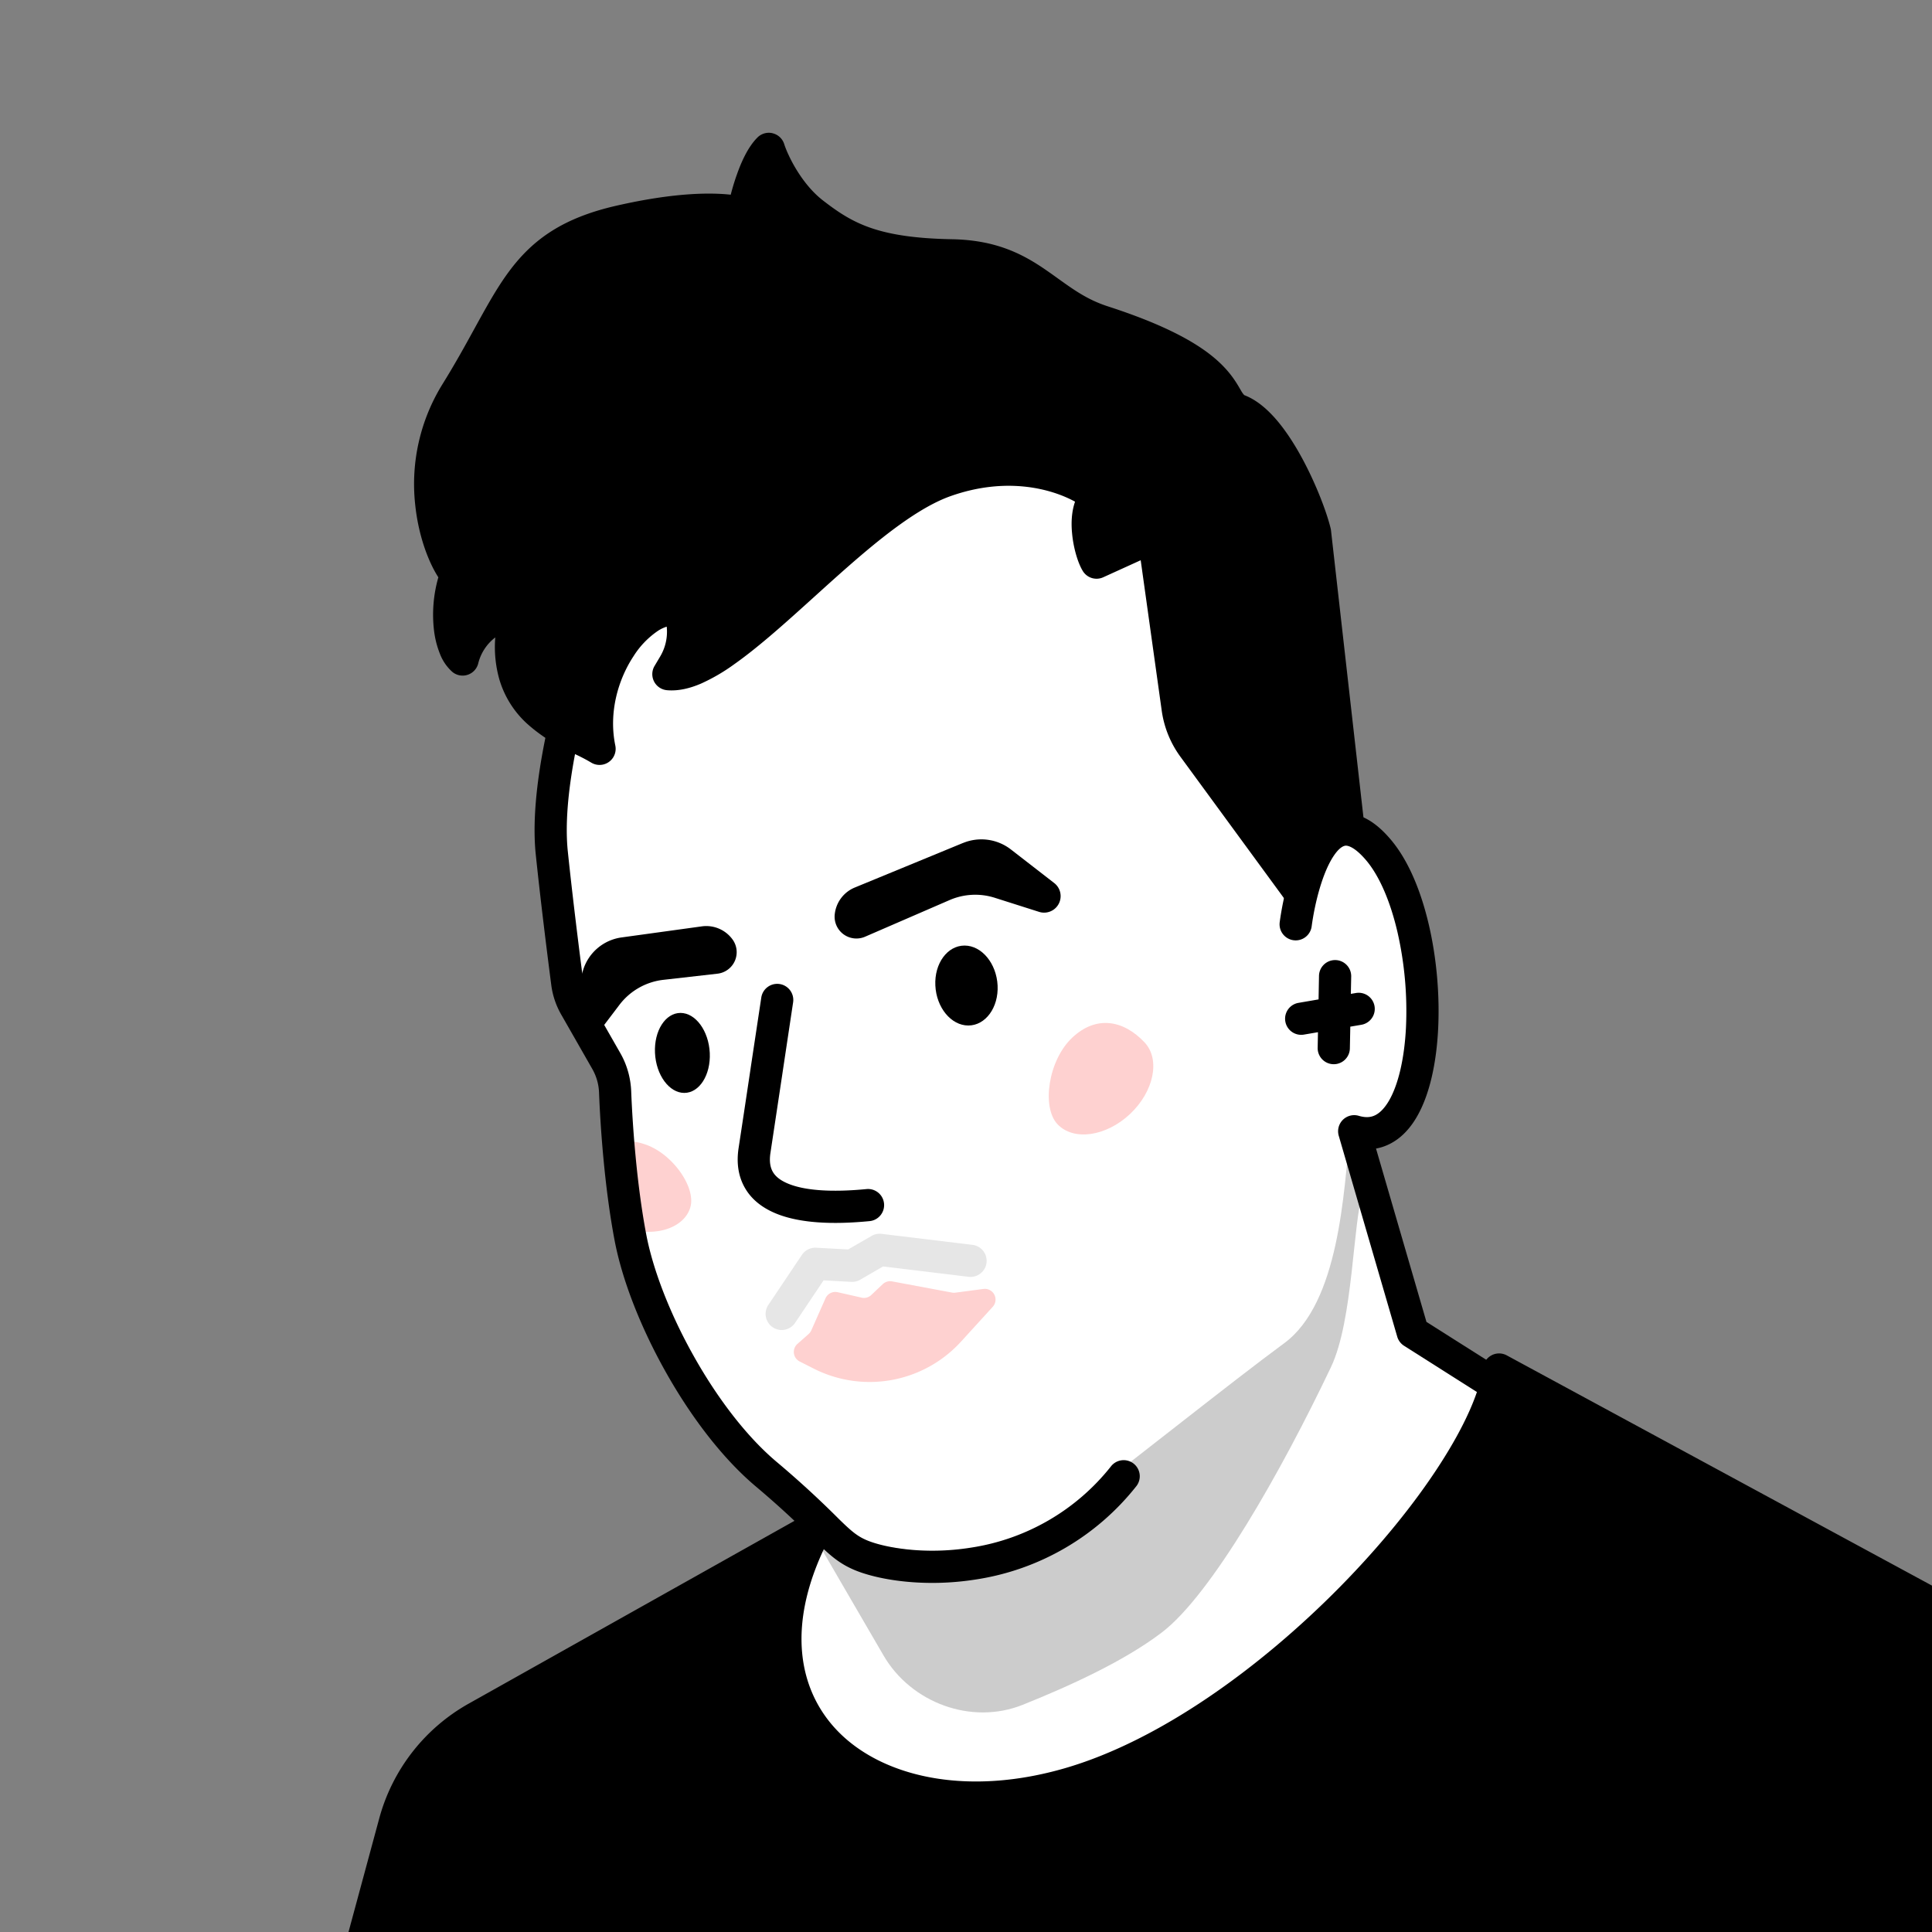 <svg xmlns="http://www.w3.org/2000/svg" width="45" height="45" fill="none"><rect width="100%" height="100%" fill="#808080" stroke="none"/><g clip-path="url(#a)"><path fill="#fff" d="m19.054 35.679-1.4 1.96-.49 4.198 4.06 2.45 9.098-3.36 6.649-7.488-3.78-1.89-1.54-5.248c.304.28 1.036.266 1.54-2.03.504-2.295-.536-3.942-1.12-4.479l-2.729-1.19v-5.388l-5.389-4.13-6.298 3.15-3.36.98c0 .42-.223 1.665-1.12 3.289-.895 1.623-.373 5.016 0 6.509l1.12 1.82c-.07.676-.056 2.589.56 4.828.616 2.24 3.056 4.946 4.2 6.019Z"/><path fill="#000" fill-rule="evenodd" d="M31.072 19.924c-.264.385-.445 1.09-.521 1.654a.375.375 0 1 1-.744-.1c.08-.59.278-1.441.646-1.979.185-.269.469-.538.87-.551.395-.013.752.23 1.071.608.421.497.711 1.226.889 1.995.18.776.253 1.632.214 2.415-.039.773-.19 1.517-.494 2.043-.154.267-.361.5-.636.637a1.16 1.16 0 0 1-.317.106l1.175 4.038 1.742 1.103a.375.375 0 1 1-.402.634l-1.86-1.18a.375.375 0 0 1-.16-.211l-1.363-4.682a.375.375 0 0 1 .468-.464c.169.05.288.032.382-.015.103-.051.215-.157.322-.341.217-.376.358-.983.394-1.706a8.27 8.27 0 0 0-.196-2.208c-.165-.715-.42-1.312-.73-1.68-.267-.314-.424-.344-.476-.343-.046.002-.143.035-.274.227Z" clip-rule="evenodd"/><path fill="#000" d="m27.797 17.406 2.482 3.39c.292-1.49.875-1.542 1.13-1.497l-.78-6.907c-.167-.676-.938-2.52-1.78-2.838-.5-.188 0-1.038-3.16-2.062-1.351-.438-1.696-1.512-3.525-1.545-1.83-.033-2.494-.417-3.226-.982-.585-.452-.931-1.186-1.03-1.497-.32.32-.533 1.131-.6 1.497-.177-.044-1.004-.234-2.866.191-2.328.532-2.455 1.797-3.818 3.991-1.09 1.756-.455 3.689 0 4.232-.32.931-.114 1.76.152 1.982.24-.878.99-1.095 1.211-1.018-.487 2.262 1.263 2.657 1.978 3.099-.366-1.762 1.02-3.483 1.885-3.217l.04.248a1.5 1.5 0 0 1-.19 1.007l-.132.223c1.463.133 4.286-3.736 6.447-4.5 1.73-.612 3.07-.012 3.526.365-.373.373-.156 1.281 0 1.536l1.33-.604.56 4.002c.045.327.171.638.366.904Z"/><path fill="#000" fill-rule="evenodd" d="M17.995 3.104c.127.03.23.125.27.25.086.27.4.925.902 1.314.353.273.665.482 1.097.634.436.153 1.016.254 1.907.27 1.006.018 1.62.33 2.145.685.12.082.232.162.34.24.362.259.68.487 1.149.639 1.607.52 2.343 1.015 2.738 1.448.174.19.275.362.342.478l.025.043a.585.585 0 0 0 .07.098c.298.113.554.343.765.591.215.254.41.56.576.865.332.61.58 1.27.671 1.643a.38.38 0 0 1 .009.048l.781 6.906a.375.375 0 0 1-.437.412c-.046-.008-.128-.015-.235.082-.128.115-.324.407-.463 1.117a.375.375 0 0 1-.67.15l-2.482-3.39a2.374 2.374 0 0 1-.436-1.073l-.49-3.505-.873.397a.375.375 0 0 1-.476-.147c-.117-.192-.22-.544-.25-.885-.02-.21-.017-.48.07-.729-.528-.29-1.58-.596-2.9-.129-.48.17-1.023.524-1.606.985-.521.413-1.051.892-1.577 1.368l-.176.159c-.576.52-1.15 1.03-1.676 1.401a4.364 4.364 0 0 1-.781.455c-.253.108-.522.176-.79.152a.375.375 0 0 1-.288-.565l.132-.222c.124-.21.177-.453.151-.693a.864.864 0 0 0-.193.09 2 2 0 0 0-.577.594c-.364.55-.586 1.32-.427 2.086a.375.375 0 0 1-.564.395 4.028 4.028 0 0 0-.349-.184c-.09-.045-.191-.095-.307-.155a3.775 3.775 0 0 1-.843-.573 2.26 2.26 0 0 1-.638-1.024 2.762 2.762 0 0 1-.095-.978 1.09 1.09 0 0 0-.399.613.375.375 0 0 1-.601.19 1.078 1.078 0 0 1-.287-.416 2.136 2.136 0 0 1-.14-.55 3.156 3.156 0 0 1 .101-1.237c-.243-.378-.466-.99-.539-1.69a4.417 4.417 0 0 1 .634-2.807c.292-.47.526-.895.741-1.287l.094-.171c.24-.434.467-.837.731-1.189.55-.733 1.244-1.228 2.487-1.512 1.361-.311 2.203-.306 2.662-.256.037-.144.084-.303.14-.46.103-.295.258-.648.482-.872a.375.375 0 0 1 .353-.1Zm-.128 1.22c-.094.267-.16.542-.19.708a.375.375 0 0 1-.46.297c-.114-.029-.881-.221-2.691.193-1.085.248-1.619.65-2.055 1.231-.229.305-.433.664-.674 1.1l-.093.17c-.215.391-.459.835-.761 1.322a3.666 3.666 0 0 0-.525 2.335c.074.719.327 1.26.494 1.458.084.101.11.238.067.363a2.512 2.512 0 0 0-.138.967c.109-.119.227-.215.347-.291.159-.1.32-.164.47-.197a.852.852 0 0 1 .453.01.375.375 0 0 1 .243.432c-.111.518-.09.902-.004 1.191.085.288.24.508.432.688a3.043 3.043 0 0 0 .748.493 3.657 3.657 0 0 1 .604-1.928c.227-.343.507-.632.809-.818.298-.183.66-.291 1.018-.181a.375.375 0 0 1 .26.298l.04.248c.04.24.03.484-.023.719.134-.073.279-.165.435-.275.482-.341 1.023-.82 1.606-1.346l.176-.16a33.265 33.265 0 0 1 1.614-1.398c.6-.475 1.22-.892 1.821-1.104 1.865-.66 3.343-.023 3.89.43a.375.375 0 0 1 .026.554c-.061.061-.115.23-.09.514.008.088.022.173.039.248l.96-.437a.375.375 0 0 1 .527.29l.56 4.002c.037.265.14.518.298.735l2.025 2.766c.134-.345.297-.59.482-.758a1.08 1.08 0 0 1 .387-.23l-.735-6.504a7.156 7.156 0 0 0-.596-1.44 4.473 4.473 0 0 0-.49-.74c-.176-.207-.333-.327-.457-.374-.254-.096-.373-.287-.45-.416a6.392 6.392 0 0 1-.03-.05 1.865 1.865 0 0 0-.247-.35c-.27-.295-.863-.737-2.415-1.24-.592-.192-1.026-.504-1.401-.775a11.481 11.481 0 0 0-.277-.195c-.443-.3-.916-.542-1.739-.557-.938-.017-1.605-.124-2.142-.313-.541-.19-.927-.455-1.306-.747a3.442 3.442 0 0 1-.83-.972 5.507 5.507 0 0 0-.012.034Z" clip-rule="evenodd"/><path fill="#FED1D0" fill-rule="evenodd" d="M14.345 28.512c.087.043.18.08.28.109.665.195 1.316-.028 1.454-.5.139-.47-.434-1.286-1.1-1.481a1.076 1.076 0 0 0-.634-.012v1.884Z" clip-rule="evenodd"/><path fill="#000" fill-rule="evenodd" d="M13.334 16.087a.375.375 0 0 1 .283.449l-.032.136c-.143.617-.475 2.045-.36 3.154.114 1.094.27 2.335.36 3.026.018.142.065.28.137.406l.728 1.274c.157.275.24.581.252.89.031.796.128 2.157.348 3.319.156.83.554 1.857 1.102 2.833.547.978 1.228 1.877 1.93 2.47a22.53 22.53 0 0 1 1.465 1.344c.287.28.421.393.642.487.392.166 1.333.348 2.429.172a5.142 5.142 0 0 0 3.255-1.888.375.375 0 1 1 .584.47 5.89 5.89 0 0 1-3.72 2.159c-1.218.195-2.304.006-2.842-.223-.359-.153-.577-.353-.872-.64l-.105-.102a21.407 21.407 0 0 0-1.32-1.206c-.793-.67-1.526-1.65-2.1-2.676-.576-1.027-1.01-2.13-1.185-3.061-.23-1.214-.329-2.616-.36-3.428a1.199 1.199 0 0 0-.154-.548l-.728-1.274c-.12-.21-.198-.44-.23-.681-.09-.694-.247-1.942-.362-3.046-.13-1.246.235-2.801.376-3.401l.03-.133a.375.375 0 0 1 .45-.282Z" clip-rule="evenodd"/><path fill="#000" d="m11.1 40.008 7.934-4.452c-2.363 4.419 1.302 7.312 5.872 5.99 4.57-1.323 9.643-7.009 10.01-9.648l12.147 6.578a4 4 0 0 1 2.084 3.209l.584 7.548-43.403 3.822 2.868-10.603a4 4 0 0 1 1.904-2.444Z"/><path fill="#000" fill-rule="evenodd" d="M34.748 31.564a.375.375 0 0 1 .347.005l12.147 6.577a4.375 4.375 0 0 1 2.279 3.51l.583 7.548a.375.375 0 0 1-.34.402L6.36 53.43a.375.375 0 0 1-.395-.472l2.868-10.603a4.375 4.375 0 0 1 2.082-2.673l7.934-4.452a.375.375 0 0 1 .515.504c-1.123 2.1-.776 3.73.26 4.696 1.068.994 2.976 1.393 5.176.756 2.198-.636 4.555-2.339 6.419-4.233.928-.943 1.723-1.923 2.305-2.823.59-.91.94-1.704 1.02-2.282a.375.375 0 0 1 .203-.283Zm.427.9c-.185.63-.546 1.34-1.02 2.073-.615.95-1.443 1.968-2.4 2.941-1.909 1.94-4.373 3.741-6.745 4.428-2.369.685-4.578.3-5.895-.928-1.14-1.06-1.532-2.672-.878-4.545l-6.953 3.902a3.625 3.625 0 0 0-1.726 2.215L6.83 52.635l42.498-3.743-.555-7.178a3.625 3.625 0 0 0-1.888-2.909l-11.71-6.34ZM18.16 22.92a.375.375 0 0 1 .313.427l-.242 1.61-.013.088-.273 1.81c-.032.21.002.348.057.442.056.097.16.19.344.268.382.163 1.01.212 1.846.13a.375.375 0 0 1 .074.746c-.868.086-1.652.053-2.213-.185-.289-.123-.54-.308-.698-.58-.16-.273-.204-.592-.152-.934.068-.442.172-1.134.273-1.808l.013-.09.243-1.61a.375.375 0 0 1 .427-.314Z" clip-rule="evenodd"/><path fill="#FED1D0" d="m20.067 30.224-.556-.126a.25.25 0 0 0-.284.143l-.33.745a.251.251 0 0 1-.063.086l-.26.23a.25.25 0 0 0 .052.41l.334.169a2.88 2.88 0 0 0 3.424-.632l.738-.81a.25.25 0 0 0-.217-.417l-.656.087a.251.251 0 0 1-.078-.003l-1.392-.26a.25.25 0 0 0-.218.064l-.266.252a.25.25 0 0 1-.228.063Z"/><path fill="#000" d="M29.915 31.283c-1.275.94-3.53 2.748-4.257 3.28-.499.407-1.724 1.288-2.636 1.553-.912.266-3.237-.248-4.114-.43l1.671 2.873c.644 1.107 2.05 1.626 3.24 1.15 1.091-.437 2.363-1.016 3.24-1.684 1.155-.877 2.782-3.747 3.941-6.18.526-1.105.506-3.397.75-4.095l-.306-1.406c-.14 1.425-.255 4-1.53 4.94Z" opacity=".2"/><path fill="#000" d="m22.431 19.634-2.521 1.038a.761.761 0 0 0-.468.631.508.508 0 0 0 .707.515l1.97-.854a1.5 1.5 0 0 1 1.051-.053l1.032.328a.385.385 0 0 0 .353-.671l-1.01-.783a1.122 1.122 0 0 0-1.114-.15Zm-7.956 2.201 1.871-.258a.756.756 0 0 1 .715.303.504.504 0 0 1-.35.799l-1.259.143a1.5 1.5 0 0 0-1.026.585l-.449.592a.406.406 0 0 1-.712-.363l.315-1.036c.124-.408.473-.706.895-.765Z"/><path fill="#000" fill-rule="evenodd" d="M20.303 28.786a.375.375 0 0 1 .232-.047l2.13.258a.375.375 0 0 1-.09.744l-2.006-.243-.535.31a.375.375 0 0 1-.208.049l-.643-.035-.664.99a.375.375 0 0 1-.623-.418l.783-1.167c.074-.11.2-.172.332-.165l.744.04.548-.316Z" clip-rule="evenodd" opacity=".1"/><path fill="#000" fill-rule="evenodd" d="M31.104 22.362a.375.375 0 0 1 .368.381l-.008.406.118-.02a.375.375 0 1 1 .127.74l-.258.044-.01.506a.375.375 0 0 1-.75-.013l.007-.364-.335.057a.375.375 0 0 1-.127-.739l.476-.082.01-.548a.375.375 0 0 1 .381-.368Z" clip-rule="evenodd"/><path fill="#FED1D0" d="M24.63 26.184c.373.396 1.129.29 1.689-.235.56-.527.712-1.274.34-1.67-.49-.52-1.123-.637-1.684-.111-.56.526-.717 1.62-.345 2.016Z"/><path fill="#000" d="M16.532 24.524c-.025-.514-.33-.931-.682-.931-.352 0-.618.417-.594.931.024.515.33.932.682.932.352 0 .618-.417.594-.932Zm6.704-1.569c-.025-.514-.369-.931-.77-.931-.4 0-.705.417-.68.93.024.515.368.932.768.932s.706-.417.682-.931Z"/></g><defs><clipPath id="a"><path fill="#fff" d="M45 0H0v45h45z"/></clipPath></defs></svg>